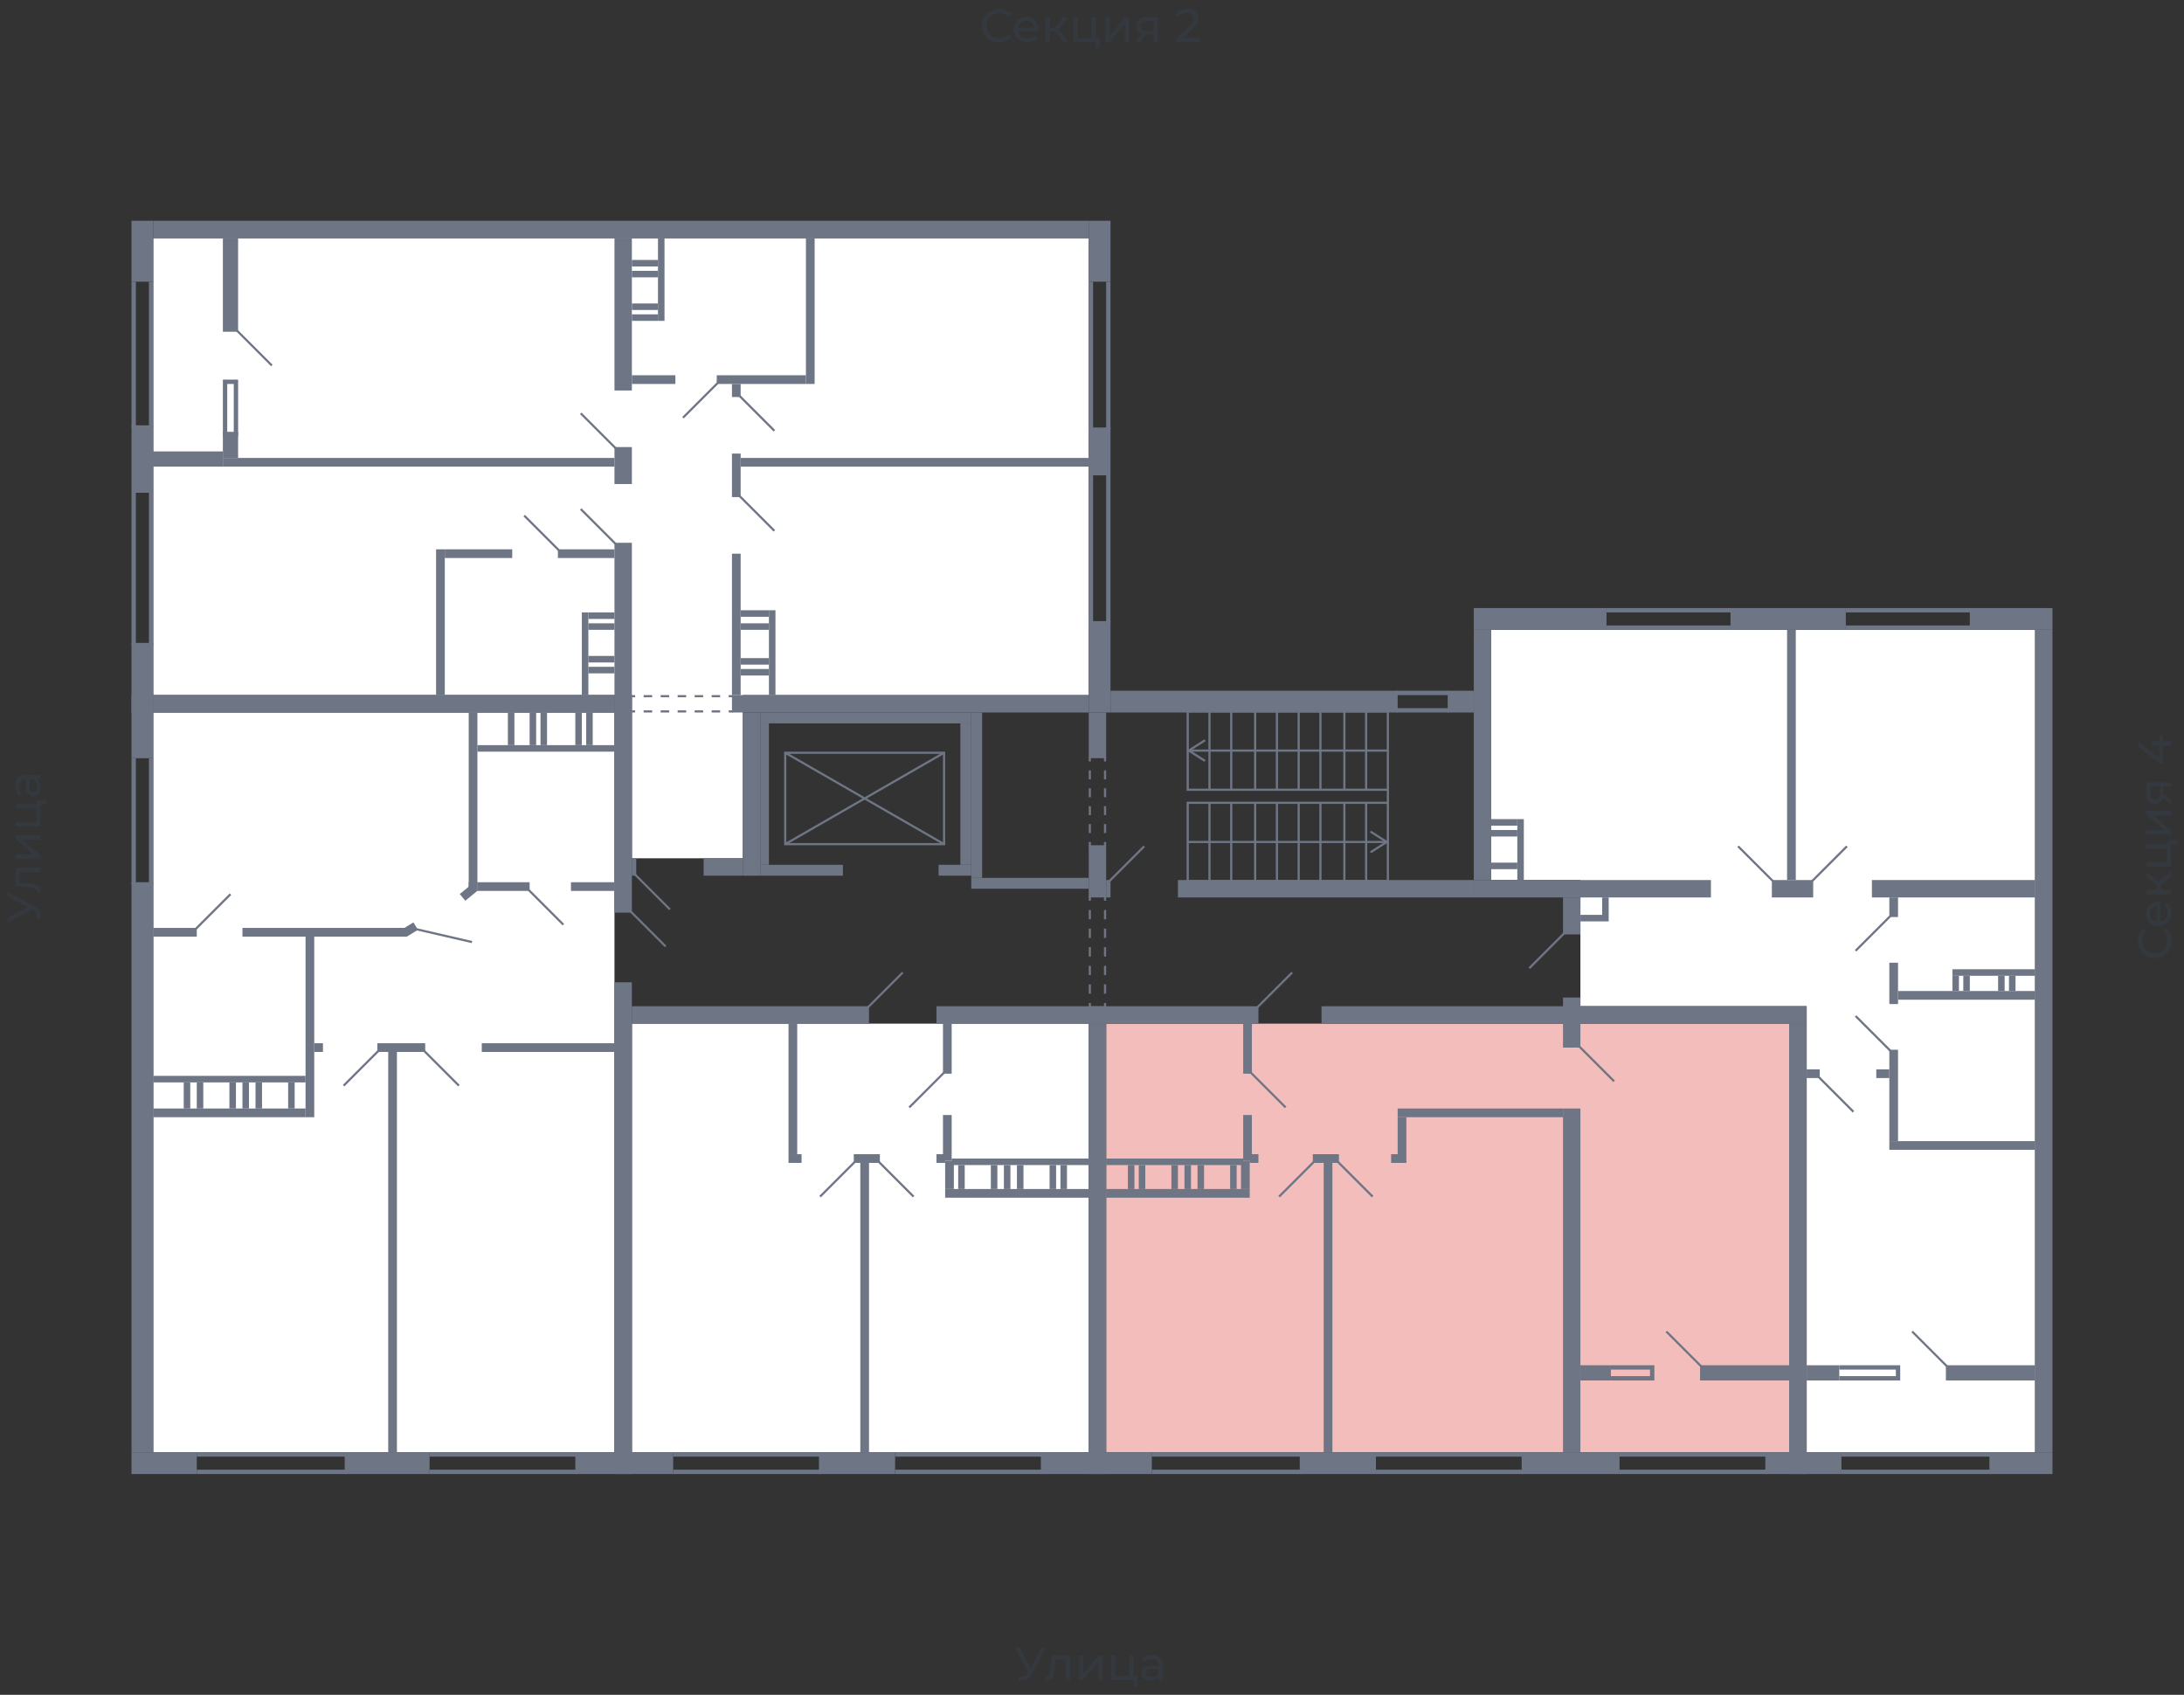 <svg xmlns="http://www.w3.org/2000/svg" width="656" height="509" viewBox="0 0 656 509">
  <rect x="0" y="0" width="656" height="509" fill="#333333" stroke="none"/>
  <title>42-2_3s_2-5fl</title>
  <g id="Слой_2" data-name="Слой 2">
    <g id="_42-2_3s_2-5fl" data-name="42-2_3s_2-5fl">
      <rect width="656" height="509" fill="none"/>
      <g id="hover">
        <polygon id="_42-2_3s_2-5fl_1" data-name="42-2_3s_2-5fl_1" points="447.909 264.302 447.909 189.155 611.272 189.155 611.272 436.16 542.66 436.16 542.66 302.202 474.7 302.202 474.7 264.302 447.909 264.302" fill="white"/>
        <polygon id="_42-2_3s_2-5fl_2" data-name="42-2_3s_2-5fl_2" points="537.432 307.43 537.432 436.16 332.247 436.16 332.247 307.43 396.939 307.43 537.432 307.43" fill="#F2BDBB"/>
        <polygon id="_42-2_3s_2-5fl_3" data-name="42-2_3s_2-5fl_3" points="327.02 307.43 327.02 436.16 189.794 436.16 189.794 307.43 281.278 307.43 327.02 307.43" fill="white"/>
        <polygon id="_42-2_3s_2-5fl_4" data-name="42-2_3s_2-5fl_4" points="184.567 436.16 46.035 436.16 46.035 213.986 184.567 213.986 184.567 295.014 184.567 436.16" fill="white"/>
        <polygon id="_42-2_3s_2-5fl_5" data-name="42-2_3s_2-5fl_5" points="46.035 208.758 46.035 71.533 327.02 71.533 327.02 208.758 223.121 208.758 223.121 257.767 189.794 257.767 189.794 208.758 46.035 208.758" fill="white"/>
      </g>
      <g id="o">
        <line x1="327.673" y1="129.037" x2="327.673" y2="84.602" fill="none" stroke="#6e7584" stroke-miterlimit="10" stroke-width="1.307"/>
        <line x1="332.901" y1="129.037" x2="332.901" y2="84.602" fill="none" stroke="#6e7584" stroke-miterlimit="10" stroke-width="1.307"/>
        <line x1="327.673" y1="187.194" x2="327.673" y2="142.759" fill="none" stroke="#6e7584" stroke-miterlimit="10" stroke-width="1.307"/>
        <line x1="332.901" y1="187.194" x2="332.901" y2="142.759" fill="none" stroke="#6e7584" stroke-miterlimit="10" stroke-width="1.307"/>
        <line x1="45.381" y1="128.383" x2="45.381" y2="84.602" fill="none" stroke="#6e7584" stroke-miterlimit="10" stroke-width="1.307"/>
        <line x1="40.153" y1="128.383" x2="40.153" y2="84.602" fill="none" stroke="#6e7584" stroke-miterlimit="10" stroke-width="1.307"/>
        <line x1="45.381" y1="193.729" x2="45.381" y2="147.987" fill="none" stroke="#6e7584" stroke-miterlimit="10" stroke-width="1.307"/>
        <line x1="40.153" y1="193.729" x2="40.153" y2="147.987" fill="none" stroke="#6e7584" stroke-miterlimit="10" stroke-width="1.307"/>
        <polyline points="67.599 130.997 67.599 114.661 70.866 114.661 70.866 130.997" fill="none" stroke="#6e7584" stroke-miterlimit="10" stroke-width="1.307"/>
        <line x1="45.381" y1="227.708" x2="45.381" y2="265.609" fill="none" stroke="#6e7584" stroke-miterlimit="10" stroke-width="1.307"/>
        <line x1="40.153" y1="227.708" x2="40.153" y2="265.609" fill="none" stroke="#6e7584" stroke-miterlimit="10" stroke-width="1.307"/>
        <line x1="129.023" y1="436.814" x2="173.458" y2="436.814" fill="none" stroke="#6e7584" stroke-miterlimit="10" stroke-width="1.307"/>
        <line x1="129.023" y1="442.041" x2="173.458" y2="442.041" fill="none" stroke="#6e7584" stroke-miterlimit="10" stroke-width="1.307"/>
        <line x1="59.104" y1="436.814" x2="104.192" y2="436.814" fill="none" stroke="#6e7584" stroke-miterlimit="10" stroke-width="1.307"/>
        <line x1="59.104" y1="442.041" x2="104.192" y2="442.041" fill="none" stroke="#6e7584" stroke-miterlimit="10" stroke-width="1.307"/>
        <line x1="246.645" y1="436.814" x2="202.21" y2="436.814" fill="none" stroke="#6e7584" stroke-miterlimit="10" stroke-width="1.307"/>
        <line x1="246.645" y1="442.041" x2="202.21" y2="442.041" fill="none" stroke="#6e7584" stroke-miterlimit="10" stroke-width="1.307"/>
        <line x1="313.297" y1="436.814" x2="268.862" y2="436.814" fill="none" stroke="#6e7584" stroke-miterlimit="10" stroke-width="1.307"/>
        <line x1="313.297" y1="442.041" x2="268.862" y2="442.041" fill="none" stroke="#6e7584" stroke-miterlimit="10" stroke-width="1.307"/>
        <line x1="413.276" y1="436.814" x2="457.711" y2="436.814" fill="none" stroke="#6e7584" stroke-miterlimit="10" stroke-width="1.307"/>
        <line x1="413.276" y1="442.041" x2="457.711" y2="442.041" fill="none" stroke="#6e7584" stroke-miterlimit="10" stroke-width="1.307"/>
        <line x1="486.463" y1="436.814" x2="530.898" y2="436.814" fill="none" stroke="#6e7584" stroke-miterlimit="10" stroke-width="1.307"/>
        <line x1="486.463" y1="442.041" x2="530.898" y2="442.041" fill="none" stroke="#6e7584" stroke-miterlimit="10" stroke-width="1.307"/>
        <line x1="345.97" y1="436.814" x2="391.058" y2="436.814" fill="none" stroke="#6e7584" stroke-miterlimit="10" stroke-width="1.307"/>
        <line x1="345.97" y1="442.041" x2="391.058" y2="442.041" fill="none" stroke="#6e7584" stroke-miterlimit="10" stroke-width="1.307"/>
        <polyline points="483.849 413.943 496.264 413.943 496.264 410.676 483.849 410.676" fill="none" stroke="#6e7584" stroke-miterlimit="10" stroke-width="1.307"/>
        <line x1="553.115" y1="436.814" x2="598.203" y2="436.814" fill="none" stroke="#6e7584" stroke-miterlimit="10" stroke-width="1.307"/>
        <line x1="553.115" y1="442.041" x2="598.203" y2="442.041" fill="none" stroke="#6e7584" stroke-miterlimit="10" stroke-width="1.307"/>
        <line x1="554.422" y1="188.501" x2="592.322" y2="188.501" fill="none" stroke="#6e7584" stroke-miterlimit="10" stroke-width="1.307"/>
        <line x1="554.422" y1="183.273" x2="592.322" y2="183.273" fill="none" stroke="#6e7584" stroke-miterlimit="10" stroke-width="1.307"/>
        <line x1="482.542" y1="188.501" x2="520.442" y2="188.501" fill="none" stroke="#6e7584" stroke-miterlimit="10" stroke-width="1.307"/>
        <line x1="482.542" y1="183.273" x2="520.442" y2="183.273" fill="none" stroke="#6e7584" stroke-miterlimit="10" stroke-width="1.307"/>
        <polyline points="552.461 413.943 570.105 413.943 570.105 410.676 552.461 410.676" fill="none" stroke="#6e7584" stroke-miterlimit="10" stroke-width="1.307"/>
        <line x1="435.166" y1="213.332" x2="419.484" y2="213.332" fill="none" stroke="#6e7584" stroke-miterlimit="10" stroke-width="1.307"/>
        <line x1="435.166" y1="208.105" x2="419.484" y2="208.105" fill="none" stroke="#6e7584" stroke-miterlimit="10" stroke-width="1.307"/>
      </g>
      <g id="d">
        <line x1="222.14" y1="148.967" x2="232.596" y2="159.422" fill="none" stroke="#6e7584" stroke-miterlimit="10" stroke-width="0.653"/>
        <line x1="222.14" y1="118.908" x2="232.596" y2="129.364" fill="none" stroke="#6e7584" stroke-miterlimit="10" stroke-width="0.653"/>
        <line x1="81.648" y1="109.76" x2="71.193" y2="99.305" fill="none" stroke="#6e7584" stroke-miterlimit="10" stroke-width="0.653"/>
        <line x1="184.894" y1="134.591" x2="174.438" y2="124.136" fill="none" stroke="#6e7584" stroke-miterlimit="10" stroke-width="0.653"/>
        <line x1="184.894" y1="163.343" x2="174.438" y2="152.888" fill="none" stroke="#6e7584" stroke-miterlimit="10" stroke-width="0.653"/>
        <line x1="167.904" y1="165.304" x2="157.448" y2="154.848" fill="none" stroke="#6e7584" stroke-miterlimit="10" stroke-width="0.653"/>
        <line x1="205.151" y1="125.443" x2="215.606" y2="114.988" fill="none" stroke="#6e7584" stroke-miterlimit="10" stroke-width="0.653"/>
        <line x1="190.775" y1="262.668" x2="201.23" y2="273.123" fill="none" stroke="#6e7584" stroke-miterlimit="10" stroke-width="0.653"/>
        <g>
          <line x1="189.468" y1="209.085" x2="190.775" y2="209.085" fill="none" stroke="#6e7584" stroke-miterlimit="10" stroke-width="0.653"/>
          <line x1="193.329" y1="209.085" x2="217.596" y2="209.085" fill="none" stroke="#6e7584" stroke-miterlimit="10" stroke-width="0.653" stroke-dasharray="2.554 2.554"/>
          <line x1="218.873" y1="209.085" x2="220.18" y2="209.085" fill="none" stroke="#6e7584" stroke-miterlimit="10" stroke-width="0.653"/>
        </g>
        <g>
          <line x1="189.468" y1="213.659" x2="190.775" y2="213.659" fill="none" stroke="#6e7584" stroke-miterlimit="10" stroke-width="0.653"/>
          <line x1="193.329" y1="213.659" x2="217.596" y2="213.659" fill="none" stroke="#6e7584" stroke-miterlimit="10" stroke-width="0.653" stroke-dasharray="2.554 2.554"/>
          <line x1="218.873" y1="213.659" x2="220.18" y2="213.659" fill="none" stroke="#6e7584" stroke-miterlimit="10" stroke-width="0.653"/>
        </g>
        <rect x="190.448" y="262.995" width="20.911" height="10.455" fill="none"/>
        <line x1="137.845" y1="326.053" x2="127.39" y2="315.598" fill="none" stroke="#6e7584" stroke-miterlimit="10" stroke-width="0.653"/>
        <line x1="113.667" y1="315.598" x2="103.212" y2="326.053" fill="none" stroke="#6e7584" stroke-miterlimit="10" stroke-width="0.653"/>
        <line x1="124.776" y1="279.005" x2="141.766" y2="282.925" fill="none" stroke="#6e7584" stroke-miterlimit="10" stroke-width="0.653"/>
        <line x1="58.777" y1="279.005" x2="69.232" y2="268.549" fill="none" stroke="#6e7584" stroke-miterlimit="10" stroke-width="0.653"/>
        <line x1="169.211" y1="277.698" x2="158.755" y2="267.242" fill="none" stroke="#6e7584" stroke-miterlimit="10" stroke-width="0.653"/>
        <line x1="189.468" y1="273.777" x2="199.923" y2="284.232" fill="none" stroke="#6e7584" stroke-miterlimit="10" stroke-width="0.653"/>
        <rect x="189.141" y="273.45" width="11.109" height="22.217" fill="none"/>
        <polyline points="138.926 269.51 142.092 266.916 142.092 264.955" fill="none" stroke="#6e7584" stroke-miterlimit="10" stroke-width="2.614"/>
        <polyline points="119.221 279.985 121.835 279.985 124.856 278.133" fill="none" stroke="#6e7584" stroke-miterlimit="10" stroke-width="2.614"/>
        <line x1="273.11" y1="332.588" x2="283.565" y2="322.133" fill="none" stroke="#6e7584" stroke-miterlimit="10" stroke-width="0.653"/>
        <line x1="271.149" y1="292.074" x2="260.694" y2="302.529" fill="none" stroke="#6e7584" stroke-miterlimit="10" stroke-width="0.653"/>
        <line x1="263.961" y1="348.924" x2="274.417" y2="359.379" fill="none" stroke="#6e7584" stroke-miterlimit="10" stroke-width="0.653"/>
        <line x1="256.773" y1="348.924" x2="246.318" y2="359.379" fill="none" stroke="#6e7584" stroke-miterlimit="10" stroke-width="0.653"/>
        <rect x="265.595" y="286.519" width="10.455" height="20.911" transform="translate(-26.152 567.797) rotate(-90)" fill="none"/>
        <line x1="386.157" y1="332.588" x2="375.702" y2="322.133" fill="none" stroke="#6e7584" stroke-miterlimit="10" stroke-width="0.653"/>
        <line x1="412.296" y1="359.379" x2="401.84" y2="348.924" fill="none" stroke="#6e7584" stroke-miterlimit="10" stroke-width="0.653"/>
        <line x1="484.829" y1="324.746" x2="474.374" y2="314.291" fill="none" stroke="#6e7584" stroke-miterlimit="10" stroke-width="0.653"/>
        <line x1="388.118" y1="292.074" x2="377.663" y2="302.529" fill="none" stroke="#6e7584" stroke-miterlimit="10" stroke-width="0.653"/>
        <line x1="394.652" y1="348.924" x2="384.197" y2="359.379" fill="none" stroke="#6e7584" stroke-miterlimit="10" stroke-width="0.653"/>
        <rect x="382.237" y="286.846" width="10.455" height="20.257" transform="translate(90.49 684.439) rotate(-90)" fill="none"/>
        <line x1="500.512" y1="399.894" x2="510.967" y2="410.349" fill="none" stroke="#6e7584" stroke-miterlimit="10" stroke-width="0.653"/>
        <line x1="546.254" y1="323.439" x2="556.709" y2="333.895" fill="none" stroke="#6e7584" stroke-miterlimit="10" stroke-width="0.653"/>
        <line x1="544.293" y1="264.629" x2="554.749" y2="254.173" fill="none" stroke="#6e7584" stroke-miterlimit="10" stroke-width="0.653"/>
        <line x1="532.531" y1="264.629" x2="522.076" y2="254.173" fill="none" stroke="#6e7584" stroke-miterlimit="10" stroke-width="0.653"/>
        <line x1="557.362" y1="285.539" x2="567.818" y2="275.084" fill="none" stroke="#6e7584" stroke-miterlimit="10" stroke-width="0.653"/>
        <line x1="557.362" y1="305.143" x2="567.818" y2="315.598" fill="none" stroke="#6e7584" stroke-miterlimit="10" stroke-width="0.653"/>
        <line x1="469.8" y1="280.311" x2="459.344" y2="290.767" fill="none" stroke="#6e7584" stroke-miterlimit="10" stroke-width="0.653"/>
        <line x1="584.807" y1="410.349" x2="574.352" y2="399.894" fill="none" stroke="#6e7584" stroke-miterlimit="10" stroke-width="0.653"/>
        <g>
          <line x1="333.228" y1="264.629" x2="343.683" y2="254.173" fill="none" stroke="#6e7584" stroke-miterlimit="10" stroke-width="0.653"/>
          <g>
            <rect x="356.752" y="241.104" width="60.118" height="23.524" fill="none" stroke="#6e7584" stroke-miterlimit="10" stroke-width="0.653"/>
            <line x1="410.335" y1="264.629" x2="410.335" y2="241.104" fill="none" stroke="#6e7584" stroke-miterlimit="10" stroke-width="0.653"/>
            <line x1="403.801" y1="264.629" x2="403.801" y2="241.104" fill="none" stroke="#6e7584" stroke-miterlimit="10" stroke-width="0.653"/>
            <line x1="396.613" y1="264.629" x2="396.613" y2="241.104" fill="none" stroke="#6e7584" stroke-miterlimit="10" stroke-width="0.653"/>
            <line x1="390.078" y1="264.629" x2="390.078" y2="241.104" fill="none" stroke="#6e7584" stroke-miterlimit="10" stroke-width="0.653"/>
            <line x1="383.544" y1="264.629" x2="383.544" y2="241.104" fill="none" stroke="#6e7584" stroke-miterlimit="10" stroke-width="0.653"/>
            <line x1="377.009" y1="264.629" x2="377.009" y2="241.104" fill="none" stroke="#6e7584" stroke-miterlimit="10" stroke-width="0.653"/>
            <line x1="369.821" y1="264.629" x2="369.821" y2="241.104" fill="none" stroke="#6e7584" stroke-miterlimit="10" stroke-width="0.653"/>
            <line x1="363.287" y1="264.629" x2="363.287" y2="241.104" fill="none" stroke="#6e7584" stroke-miterlimit="10" stroke-width="0.653"/>
            <g>
              <line x1="356.752" y1="252.866" x2="416.084" y2="252.866" fill="none" stroke="#6e7584" stroke-miterlimit="10" stroke-width="0.653"/>
              <path d="M411.618,256a.326.326,0,0,1,.1-.451l4.216-2.686-4.216-2.685a.327.327,0,1,1,.351-.551l4.649,2.961a.327.327,0,0,1,0,.551L412.07,256.1a.335.335,0,0,1-.176.051A.328.328,0,0,1,411.618,256Z" fill="#6e7584"/>
            </g>
          </g>
          <g>
            <rect x="356.752" y="213.659" width="60.118" height="23.524" fill="none" stroke="#6e7584" stroke-miterlimit="10" stroke-width="0.653"/>
            <line x1="410.335" y1="237.183" x2="410.335" y2="213.659" fill="none" stroke="#6e7584" stroke-miterlimit="10" stroke-width="0.653"/>
            <line x1="403.801" y1="237.183" x2="403.801" y2="213.659" fill="none" stroke="#6e7584" stroke-miterlimit="10" stroke-width="0.653"/>
            <line x1="396.613" y1="237.183" x2="396.613" y2="213.659" fill="none" stroke="#6e7584" stroke-miterlimit="10" stroke-width="0.653"/>
            <line x1="390.078" y1="237.183" x2="390.078" y2="213.659" fill="none" stroke="#6e7584" stroke-miterlimit="10" stroke-width="0.653"/>
            <line x1="383.544" y1="237.183" x2="383.544" y2="213.659" fill="none" stroke="#6e7584" stroke-miterlimit="10" stroke-width="0.653"/>
            <line x1="377.009" y1="237.183" x2="377.009" y2="213.659" fill="none" stroke="#6e7584" stroke-miterlimit="10" stroke-width="0.653"/>
            <line x1="369.821" y1="237.183" x2="369.821" y2="213.659" fill="none" stroke="#6e7584" stroke-miterlimit="10" stroke-width="0.653"/>
            <line x1="363.287" y1="237.183" x2="363.287" y2="213.659" fill="none" stroke="#6e7584" stroke-miterlimit="10" stroke-width="0.653"/>
            <g>
              <line x1="357.538" y1="225.421" x2="416.87" y2="225.421" fill="none" stroke="#6e7584" stroke-miterlimit="10" stroke-width="0.653"/>
              <path d="M362,228.558a.326.326,0,0,0-.1-.451l-4.216-2.686,4.216-2.685a.327.327,0,1,0-.351-.551l-4.649,2.961a.327.327,0,0,0,0,.551l4.649,2.961a.335.335,0,0,0,.176.051A.33.33,0,0,0,362,228.558Z" fill="#6e7584"/>
            </g>
          </g>
          <line x1="416.87" y1="241.104" x2="416.87" y2="237.183" fill="none" stroke="#6e7584" stroke-miterlimit="10" stroke-width="0.653"/>
          <rect x="245.992" y="215.946" width="27.445" height="47.702" transform="translate(19.917 499.511) rotate(-90)" fill="none" stroke="#6e7584" stroke-miterlimit="10" stroke-width="0.653"/>
          <line x1="235.863" y1="253.52" x2="283.565" y2="226.075" fill="none" stroke="#6e7584" stroke-miterlimit="10" stroke-width="0.653"/>
          <line x1="283.565" y1="253.52" x2="235.863" y2="226.075" fill="none" stroke="#6e7584" stroke-miterlimit="10" stroke-width="0.653"/>
          <g>
            <line x1="327.347" y1="269.203" x2="327.347" y2="270.51" fill="none" stroke="#6e7584" stroke-miterlimit="10" stroke-width="0.653"/>
            <line x1="327.347" y1="273.302" x2="327.347" y2="299.826" fill="none" stroke="#6e7584" stroke-miterlimit="10" stroke-width="0.653" stroke-dasharray="2.792 2.792"/>
            <line x1="327.347" y1="301.222" x2="327.347" y2="302.529" fill="none" stroke="#6e7584" stroke-miterlimit="10" stroke-width="0.653"/>
          </g>
          <g>
            <line x1="331.921" y1="269.203" x2="331.921" y2="270.51" fill="none" stroke="#6e7584" stroke-miterlimit="10" stroke-width="0.653"/>
            <line x1="331.921" y1="273.302" x2="331.921" y2="299.826" fill="none" stroke="#6e7584" stroke-miterlimit="10" stroke-width="0.653" stroke-dasharray="2.792 2.792"/>
            <line x1="331.921" y1="301.222" x2="331.921" y2="302.529" fill="none" stroke="#6e7584" stroke-miterlimit="10" stroke-width="0.653"/>
          </g>
          <g>
            <line x1="327.347" y1="227.382" x2="327.347" y2="228.688" fill="none" stroke="#6e7584" stroke-miterlimit="10" stroke-width="0.653"/>
            <line x1="327.347" y1="231.375" x2="327.347" y2="251.523" fill="none" stroke="#6e7584" stroke-miterlimit="10" stroke-width="0.653" stroke-dasharray="2.686 2.686"/>
            <line x1="327.347" y1="252.866" x2="327.347" y2="254.173" fill="none" stroke="#6e7584" stroke-miterlimit="10" stroke-width="0.653"/>
          </g>
          <g>
            <line x1="331.921" y1="227.382" x2="331.921" y2="228.688" fill="none" stroke="#6e7584" stroke-miterlimit="10" stroke-width="0.653"/>
            <line x1="331.921" y1="231.375" x2="331.921" y2="251.523" fill="none" stroke="#6e7584" stroke-miterlimit="10" stroke-width="0.653" stroke-dasharray="2.686 2.686"/>
            <line x1="331.921" y1="252.866" x2="331.921" y2="254.173" fill="none" stroke="#6e7584" stroke-miterlimit="10" stroke-width="0.653"/>
          </g>
        </g>
      </g>
      <g id="s">
        <rect x="321.139" y="72.186" width="18.297" height="6.535" transform="translate(405.741 -254.834) rotate(90)" fill="#6e7584"/>
        <rect x="323.099" y="132.304" width="14.376" height="6.535" transform="translate(194.716 465.858) rotate(-90)" fill="#6e7584"/>
        <rect x="316.565" y="196.996" width="27.445" height="6.535" transform="translate(130.024 530.55) rotate(-90)" fill="#6e7584"/>
        <rect x="222.467" y="137.532" width="104.553" height="2.614" fill="#6e7584"/>
        <rect x="219.853" y="208.758" width="107.166" height="5.228" fill="#6e7584"/>
        <rect x="39.5" y="193.075" width="6.535" height="20.911" fill="#6e7584"/>
        <rect x="33.619" y="72.186" width="18.297" height="6.535" transform="translate(118.221 32.686) rotate(90)" fill="#6e7584"/>
        <rect x="32.639" y="134.591" width="20.257" height="6.535" transform="translate(-95.091 180.626) rotate(-90)" fill="#6e7584"/>
        <rect x="46.035" y="208.758" width="138.532" height="5.228" transform="translate(230.601 422.744) rotate(180)" fill="#6e7584"/>
        <rect x="46.035" y="66.305" width="280.985" height="5.228" fill="#6e7584"/>
        <rect x="184.567" y="163.016" width="5.228" height="99.978" fill="#6e7584"/>
        <rect x="211.358" y="257.767" width="11.762" height="5.228" transform="translate(434.479 520.762) rotate(180)" fill="#6e7584"/>
        <rect x="167.577" y="164.977" width="16.99" height="2.614" transform="translate(352.144 332.567) rotate(180)" fill="#6e7584"/>
        <rect x="133.597" y="164.977" width="20.257" height="2.614" transform="translate(287.452 332.567) rotate(180)" fill="#6e7584"/>
        <rect x="215.279" y="112.7" width="26.792" height="2.614" transform="translate(457.35 228.015) rotate(180)" fill="#6e7584"/>
        <rect x="189.794" y="112.7" width="13.069" height="2.614" transform="translate(392.658 228.015) rotate(180)" fill="#6e7584"/>
        <rect x="242.071" y="71.533" width="2.614" height="43.781" fill="#6e7584"/>
        <rect x="197.636" y="71.533" width="1.96" height="24.831" transform="translate(397.232 167.897) rotate(180)" fill="#6e7584"/>
        <rect x="189.794" y="91.136" width="7.841" height="1.96" transform="translate(387.43 184.233) rotate(180)" fill="#6e7584"/>
        <rect x="189.794" y="94.404" width="7.841" height="1.96" transform="translate(387.43 190.768) rotate(180)" fill="#6e7584"/>
        <rect x="189.794" y="81.335" width="7.841" height="1.96" transform="translate(387.43 164.63) rotate(180)" fill="#6e7584"/>
        <rect x="189.794" y="78.067" width="7.841" height="1.96" transform="translate(387.43 158.095) rotate(180)" fill="#6e7584"/>
        <rect x="130.984" y="164.977" width="2.614" height="43.781" transform="translate(264.581 373.735) rotate(180)" fill="#6e7584"/>
        <rect x="66.945" y="137.532" width="117.622" height="2.614" transform="translate(251.512 277.677) rotate(180)" fill="#6e7584"/>
        <rect x="66.945" y="71.533" width="4.574" height="28.099" transform="translate(138.464 171.164) rotate(180)" fill="#6e7584"/>
        <rect x="184.567" y="71.533" width="5.228" height="45.742" transform="translate(374.361 188.807) rotate(180)" fill="#6e7584"/>
        <rect x="223.121" y="213.986" width="5.228" height="49.009" fill="#6e7584"/>
        <rect x="189.794" y="257.767" width="1.307" height="5.228" fill="#6e7584"/>
        <rect x="174.765" y="183.927" width="1.96" height="24.831" fill="#6e7584"/>
        <rect x="176.725" y="200.263" width="7.841" height="1.96" fill="#6e7584"/>
        <rect x="176.725" y="196.996" width="7.841" height="1.96" fill="#6e7584"/>
        <rect x="176.725" y="187.194" width="7.841" height="1.96" fill="#6e7584"/>
        <rect x="176.725" y="183.927" width="7.841" height="1.96" fill="#6e7584"/>
        <rect x="66.945" y="129.69" width="4.574" height="7.841" fill="#6e7584"/>
        <rect x="219.2" y="195.036" width="25.485" height="1.96" transform="translate(427.958 -35.926) rotate(90)" fill="#6e7584"/>
        <rect x="225.734" y="180.006" width="1.96" height="8.495" transform="translate(410.968 -42.461) rotate(90)" fill="#6e7584"/>
        <rect x="225.734" y="183.927" width="1.96" height="8.495" transform="translate(414.889 -38.54) rotate(90)" fill="#6e7584"/>
        <rect x="225.734" y="194.382" width="1.96" height="8.495" transform="translate(425.344 -28.085) rotate(90)" fill="#6e7584"/>
        <rect x="225.734" y="197.649" width="1.96" height="8.495" transform="translate(428.612 -24.818) rotate(90)" fill="#6e7584"/>
        <rect x="219.853" y="166.284" width="2.614" height="42.475" fill="#6e7584"/>
        <rect x="219.853" y="136.225" width="2.614" height="13.069" fill="#6e7584"/>
        <rect x="219.853" y="115.314" width="2.614" height="3.921" fill="#6e7584"/>
        <rect x="184.567" y="134.264" width="5.228" height="11.109" fill="#6e7584"/>
        <rect x="45.381" y="135.571" width="21.564" height="4.574" fill="#6e7584"/>
        <rect x="-42.835" y="347.29" width="171.205" height="6.535" transform="translate(-307.79 393.325) rotate(-90)" fill="#6e7584"/>
        <rect x="33.292" y="214.966" width="18.95" height="6.535" transform="translate(261.001 175.466) rotate(90)" fill="#6e7584"/>
        <rect x="39.5" y="436.16" width="19.604" height="6.535" transform="translate(98.604 878.855) rotate(180)" fill="#6e7584"/>
        <rect x="172.805" y="436.16" width="16.99" height="6.535" transform="translate(362.599 878.855) rotate(180)" fill="#6e7584"/>
        <rect x="103.539" y="436.16" width="25.485" height="6.535" fill="#6e7584"/>
        <rect x="46.035" y="208.758" width="138.532" height="5.228" transform="translate(230.601 422.744) rotate(180)" fill="#6e7584"/>
        <rect x="184.567" y="208.758" width="5.228" height="65.345" transform="translate(374.361 482.862) rotate(180)" fill="#6e7584"/>
        <rect x="46.035" y="278.678" width="13.069" height="2.614" fill="#6e7584"/>
        <rect x="72.826" y="278.678" width="49.009" height="2.614" fill="#6e7584"/>
        <rect x="143.399" y="264.955" width="15.683" height="2.614" fill="#6e7584"/>
        <rect x="171.498" y="264.955" width="13.069" height="2.614" fill="#6e7584"/>
        <rect x="91.776" y="281.292" width="2.614" height="54.237" transform="translate(186.166 616.82) rotate(180)" fill="#6e7584"/>
        <rect x="140.785" y="213.986" width="2.614" height="53.583" transform="translate(284.185 481.555) rotate(180)" fill="#6e7584"/>
        <rect x="184.567" y="295.014" width="5.228" height="141.146" fill="#6e7584"/>
        <rect x="94.39" y="313.311" width="2.614" height="2.614" fill="#6e7584"/>
        <rect x="113.34" y="313.311" width="14.376" height="2.614" fill="#6e7584"/>
        <rect x="144.706" y="313.311" width="39.861" height="2.614" fill="#6e7584"/>
        <rect x="116.608" y="315.925" width="2.614" height="120.236" fill="#6e7584"/>
        <rect x="46.035" y="332.914" width="45.742" height="2.614" fill="#6e7584"/>
        <rect x="46.035" y="323.113" width="45.742" height="1.96" fill="#6e7584"/>
        <rect x="55.183" y="325.073" width="1.96" height="7.841" fill="#6e7584"/>
        <rect x="59.104" y="325.073" width="1.96" height="7.841" fill="#6e7584"/>
        <rect x="68.905" y="325.073" width="1.96" height="7.841" fill="#6e7584"/>
        <rect x="72.826" y="325.073" width="1.96" height="7.841" fill="#6e7584"/>
        <rect x="76.747" y="325.073" width="1.96" height="7.841" fill="#6e7584"/>
        <rect x="86.549" y="325.073" width="1.96" height="7.841" fill="#6e7584"/>
        <rect x="143.399" y="223.788" width="41.168" height="1.96" fill="#6e7584"/>
        <rect x="159.082" y="213.986" width="1.96" height="9.802" fill="#6e7584"/>
        <rect x="152.548" y="213.986" width="1.96" height="9.802" fill="#6e7584"/>
        <rect x="162.349" y="213.986" width="1.96" height="9.802" fill="#6e7584"/>
        <rect x="172.805" y="213.986" width="1.96" height="9.802" fill="#6e7584"/>
        <rect x="176.072" y="213.986" width="1.96" height="9.802" fill="#6e7584"/>
        <rect x="184.567" y="436.16" width="17.643" height="6.535" fill="#6e7584"/>
        <rect x="245.992" y="436.16" width="22.871" height="6.535" transform="translate(514.854 878.855) rotate(180)" fill="#6e7584"/>
        <rect x="312.644" y="436.16" width="19.604" height="6.535" transform="translate(644.891 878.855) rotate(180)" fill="#6e7584"/>
        <rect x="265.268" y="369.181" width="128.73" height="5.228" transform="translate(701.429 42.161) rotate(90)" fill="#6e7584"/>
        <rect x="120.202" y="366.567" width="133.958" height="5.228" transform="translate(556.362 182.001) rotate(90)" fill="#6e7584"/>
        <rect x="304.149" y="279.331" width="5.228" height="50.969" transform="translate(611.579 -1.947) rotate(90)" fill="#6e7584"/>
        <rect x="259.061" y="344.023" width="2.614" height="7.841" transform="translate(608.311 87.576) rotate(90)" fill="#6e7584"/>
        <rect x="237.497" y="345.984" width="2.614" height="3.921" transform="translate(586.747 109.14) rotate(90)" fill="#6e7584"/>
        <rect x="281.278" y="346.637" width="2.614" height="2.614" transform="translate(630.529 65.359) rotate(90)" fill="#6e7584"/>
        <rect x="277.031" y="313.638" width="15.029" height="2.614" transform="translate(599.49 30.399) rotate(90)" fill="#6e7584"/>
        <rect x="218.546" y="325.727" width="39.207" height="2.614" transform="translate(565.183 88.883) rotate(90)" fill="#6e7584"/>
        <rect x="277.684" y="340.429" width="13.723" height="2.614" transform="translate(626.281 57.191) rotate(90)" fill="#6e7584"/>
        <rect x="189.794" y="302.202" width="71.227" height="5.228" fill="#6e7584"/>
        <rect x="304.149" y="336.835" width="2.614" height="43.128" transform="translate(-52.943 663.855) rotate(-90)" fill="#6e7584"/>
        <rect x="305.456" y="328.34" width="1.96" height="41.168" transform="translate(-42.488 655.36) rotate(-90)" fill="#6e7584"/>
        <rect x="280.951" y="351.538" width="8.495" height="2.614" transform="translate(-67.646 638.044) rotate(-90)" fill="#6e7584"/>
        <rect x="295.001" y="352.518" width="7.188" height="1.96" transform="translate(-54.904 652.093) rotate(-90)" fill="#6e7584"/>
        <rect x="285.199" y="352.518" width="7.188" height="1.96" transform="translate(-64.706 642.291) rotate(-90)" fill="#6e7584"/>
        <rect x="298.921" y="352.518" width="7.188" height="1.96" transform="translate(-50.983 656.014) rotate(-90)" fill="#6e7584"/>
        <rect x="302.842" y="352.518" width="7.188" height="1.96" transform="translate(-47.062 659.934) rotate(-90)" fill="#6e7584"/>
        <rect x="312.644" y="352.518" width="7.188" height="1.96" transform="translate(-37.26 669.736) rotate(-90)" fill="#6e7584"/>
        <rect x="315.911" y="352.518" width="7.188" height="1.96" transform="translate(-33.993 673.003) rotate(-90)" fill="#6e7584"/>
        <rect x="258.407" y="349.251" width="2.614" height="86.909" transform="translate(519.428 785.411) rotate(180)" fill="#6e7584"/>
        <rect x="457.057" y="436.16" width="29.405" height="6.535" transform="translate(943.52 878.855) rotate(-180)" fill="#6e7584"/>
        <rect x="530.244" y="436.16" width="12.416" height="6.535" transform="translate(1072.904 878.855) rotate(-180)" fill="#6e7584"/>
        <rect x="390.405" y="436.16" width="22.871" height="6.535" fill="#6e7584"/>
        <rect x="327.02" y="436.16" width="18.95" height="6.535" fill="#6e7584"/>
        <rect x="265.268" y="369.181" width="128.73" height="5.228" transform="translate(701.429 42.161) rotate(90)" fill="#6e7584"/>
        <rect x="420.464" y="381.924" width="103.246" height="5.228" transform="translate(856.624 -87.549) rotate(90)" fill="#6e7584"/>
        <rect x="475.681" y="369.181" width="128.73" height="5.228" transform="translate(911.841 -168.251) rotate(90)" fill="#6e7584"/>
        <rect x="349.891" y="279.331" width="5.228" height="50.969" transform="translate(657.32 -47.689) rotate(90)" fill="#6e7584"/>
        <rect x="418.83" y="345.657" width="2.614" height="4.574" transform="translate(768.081 -72.193) rotate(90)" fill="#6e7584"/>
        <rect x="396.939" y="344.023" width="2.614" height="7.841" transform="translate(746.19 -50.302) rotate(90)" fill="#6e7584"/>
        <rect x="397.593" y="349.251" width="2.614" height="86.909" fill="#6e7584"/>
        <rect x="396.939" y="302.202" width="145.72" height="5.228" fill="#6e7584"/>
        <rect x="443.335" y="309.39" width="2.614" height="49.663" transform="translate(110.42 778.863) rotate(-90)" fill="#6e7584"/>
        <rect x="521.749" y="398.913" width="4.574" height="26.792" transform="translate(111.727 936.345) rotate(-90)" fill="#6e7584"/>
        <rect x="476.988" y="407.735" width="4.574" height="9.148" transform="translate(891.584 -66.965) rotate(90)" fill="#6e7584"/>
        <rect x="469.473" y="307.43" width="5.228" height="7.188" transform="translate(944.173 622.048) rotate(-180)" fill="#6e7584"/>
        <rect x="375.375" y="346.637" width="2.614" height="2.614" transform="translate(724.626 -28.738) rotate(90)" fill="#6e7584"/>
        <rect x="367.207" y="313.638" width="15.029" height="2.614" transform="translate(689.666 -59.777) rotate(90)" fill="#6e7584"/>
        <rect x="367.861" y="340.429" width="13.723" height="2.614" transform="translate(716.458 -32.986) rotate(90)" fill="#6e7584"/>
        <rect x="352.505" y="336.835" width="2.614" height="43.128" transform="translate(-4.588 712.211) rotate(-90)" fill="#6e7584"/>
        <rect x="351.851" y="328.34" width="1.96" height="41.168" transform="translate(3.907 701.755) rotate(-90)" fill="#6e7584"/>
        <rect x="369.821" y="351.538" width="8.495" height="2.614" transform="translate(21.224 726.913) rotate(-90)" fill="#6e7584"/>
        <rect x="357.079" y="352.518" width="7.188" height="1.96" transform="translate(7.174 714.171) rotate(-90)" fill="#6e7584"/>
        <rect x="366.881" y="352.518" width="7.188" height="1.96" transform="translate(16.976 723.973) rotate(-90)" fill="#6e7584"/>
        <rect x="353.158" y="352.518" width="7.188" height="1.96" transform="translate(3.254 710.25) rotate(-90)" fill="#6e7584"/>
        <rect x="349.237" y="352.518" width="7.188" height="1.96" transform="translate(-0.667 706.33) rotate(-90)" fill="#6e7584"/>
        <rect x="339.435" y="352.518" width="7.188" height="1.96" transform="translate(-10.469 696.528) rotate(-90)" fill="#6e7584"/>
        <rect x="336.168" y="352.518" width="7.188" height="1.96" transform="translate(-13.736 693.26) rotate(-90)" fill="#6e7584"/>
        <rect x="419.81" y="335.528" width="2.614" height="11.109" fill="#6e7584"/>
        <rect x="597.55" y="436.16" width="18.95" height="6.535" transform="translate(1214.05 878.855) rotate(180)" fill="#6e7584"/>
        <rect x="537.432" y="436.16" width="15.683" height="6.535" fill="#6e7584"/>
        <rect x="475.681" y="369.181" width="128.73" height="5.228" transform="translate(911.841 -168.251) rotate(90)" fill="#6e7584"/>
        <rect x="468.166" y="300.895" width="7.841" height="5.228" transform="translate(775.596 -168.578) rotate(90)" fill="#6e7584"/>
        <rect x="442.681" y="182.62" width="39.861" height="6.535" fill="#6e7584"/>
        <rect x="591.669" y="182.62" width="24.831" height="6.535" transform="translate(1208.169 371.775) rotate(180)" fill="#6e7584"/>
        <rect x="519.789" y="182.62" width="34.633" height="6.535" fill="#6e7584"/>
        <rect x="407.721" y="224.114" width="75.147" height="5.228" transform="translate(218.567 672.023) rotate(-90)" fill="#6e7584"/>
        <rect x="611.272" y="189.155" width="5.228" height="247.006" fill="#6e7584"/>
        <rect x="555.075" y="327.687" width="27.445" height="2.614" transform="translate(239.804 897.792) rotate(-90)" fill="#6e7584"/>
        <rect x="562.59" y="294.034" width="12.416" height="2.614" transform="translate(273.457 864.139) rotate(-90)" fill="#6e7584"/>
        <rect x="588.075" y="322.133" width="2.614" height="43.781" transform="translate(933.405 -245.358) rotate(90)" fill="#6e7584"/>
        <rect x="597.877" y="279.658" width="1.96" height="24.831" transform="translate(890.93 -306.783) rotate(90)" fill="#6e7584"/>
        <rect x="588.401" y="294.361" width="4.574" height="1.96" transform="translate(886.029 -295.348) rotate(90)" fill="#6e7584"/>
        <rect x="585.134" y="294.361" width="4.574" height="1.96" transform="translate(882.762 -292.08) rotate(90)" fill="#6e7584"/>
        <rect x="598.857" y="294.361" width="4.574" height="1.96" transform="translate(896.485 -305.803) rotate(90)" fill="#6e7584"/>
        <rect x="602.124" y="294.361" width="4.574" height="1.96" transform="translate(899.752 -309.07) rotate(90)" fill="#6e7584"/>
        <rect x="584.154" y="242.411" width="5.228" height="49.009" transform="translate(319.852 853.683) rotate(-90)" fill="#6e7584"/>
        <rect x="466.532" y="272.47" width="11.109" height="5.228" transform="translate(747.17 -197.003) rotate(90)" fill="#6e7584"/>
        <rect x="506.066" y="270.836" width="5.228" height="67.959" transform="translate(813.496 -203.864) rotate(90)" fill="#6e7584"/>
        <rect x="564.224" y="320.499" width="2.614" height="3.921" transform="translate(887.99 -243.071) rotate(90)" fill="#6e7584"/>
        <rect x="475.681" y="231.302" width="5.228" height="71.227" transform="translate(745.21 -211.379) rotate(90)" fill="#6e7584"/>
        <rect x="570.105" y="297.628" width="41.168" height="2.614" fill="#6e7584"/>
        <rect x="567.491" y="269.529" width="2.614" height="5.881" fill="#6e7584"/>
        <rect x="474.7" y="274.757" width="6.535" height="1.96" fill="#6e7584"/>
        <rect x="455.75" y="246.005" width="1.96" height="18.297" fill="#6e7584"/>
        <rect x="447.909" y="246.005" width="7.841" height="1.96" fill="#6e7584"/>
        <rect x="447.909" y="249.272" width="7.841" height="1.96" fill="#6e7584"/>
        <rect x="447.909" y="259.074" width="7.841" height="1.96" fill="#6e7584"/>
        <rect x="542.66" y="321.152" width="3.921" height="2.614" fill="#6e7584"/>
        <rect x="532.204" y="264.302" width="12.416" height="5.228" fill="#6e7584"/>
        <rect x="536.779" y="189.155" width="2.614" height="75.147" fill="#6e7584"/>
        <rect x="595.589" y="398.913" width="4.574" height="26.792" transform="translate(1010.186 -185.567) rotate(90)" fill="#6e7584"/>
        <rect x="545.273" y="407.408" width="4.574" height="9.802" transform="translate(135.251 959.87) rotate(-90)" fill="#6e7584"/>
        <rect x="481.235" y="269.529" width="1.96" height="7.188" fill="#6e7584"/>
        <g>
          <rect x="435.493" y="206.798" width="6.535" height="7.841" transform="translate(228.042 649.479) rotate(-90)" fill="#6e7584"/>
          <rect x="373.415" y="167.591" width="6.535" height="86.256" transform="translate(165.964 587.401) rotate(-90)" fill="#6e7584"/>
          <rect x="258.407" y="183.927" width="3.267" height="63.385" transform="translate(44.421 475.66) rotate(-90)" fill="#6e7584"/>
          <rect x="395.633" y="222.481" width="5.228" height="88.87" transform="translate(131.331 665.162) rotate(-90)" fill="#6e7584"/>
          <rect x="268.862" y="236.857" width="42.475" height="3.267" transform="translate(51.609 528.59) rotate(-90)" fill="#6e7584"/>
          <rect x="208.418" y="237.183" width="42.475" height="2.614" transform="translate(-8.835 468.146) rotate(-90)" fill="#6e7584"/>
          <rect x="330.287" y="266.262" width="5.228" height="1.307" transform="translate(65.985 599.817) rotate(-90)" fill="#6e7584"/>
          <rect x="327.02" y="213.986" width="5.228" height="13.723" fill="#6e7584"/>
          <rect x="327.02" y="253.847" width="5.228" height="15.683" fill="#6e7584"/>
          <rect x="228.348" y="259.728" width="24.831" height="3.267" fill="#6e7584"/>
          <rect x="281.931" y="259.728" width="9.802" height="3.267" fill="#6e7584"/>
          <rect x="268.536" y="237.183" width="49.663" height="3.267" transform="translate(54.55 532.184) rotate(-90)" fill="#6e7584"/>
          <rect x="291.733" y="263.648" width="35.287" height="3.267" transform="translate(618.753 530.564) rotate(180)" fill="#6e7584"/>
        </g>
      </g>
      <g id="t" opacity="0.4">
        <g>
          <path d="M314.179,494.809l-4.354,8.078a3.952,3.952,0,0,1-1.218,1.442,2.659,2.659,0,0,1-1.526.476,3.27,3.27,0,0,1-1.316-.294l.364-1.12a2.844,2.844,0,0,0,.924.182,1.765,1.765,0,0,0,1.527-.98l.223-.35-3.948-7.434h1.5l3.178,6.216,3.262-6.216Z" fill="#34424f"/>
          <path d="M321.445,497.189v7.42H320.1v-6.244H316.91l-.085,1.652a17.454,17.454,0,0,1-.266,2.5,3.916,3.916,0,0,1-.644,1.6,1.464,1.464,0,0,1-1.246.6,3.182,3.182,0,0,1-.826-.126l.084-1.135a1.456,1.456,0,0,0,.337.042.908.908,0,0,0,.839-.489,3.072,3.072,0,0,0,.364-1.162q.084-.672.155-1.918l.125-2.744Z" fill="#34424f"/>
          <path d="M324.049,497.189h1.344v5.4l4.55-5.4h1.218v7.42h-1.344v-5.4l-4.536,5.4h-1.232Z" fill="#34424f"/>
          <path d="M341.689,503.433v2.954h-1.274v-1.778h-6.65v-7.42h1.344v6.244h4.06v-6.244h1.344v6.244Z" fill="#34424f"/>
          <path d="M348.43,497.875a2.916,2.916,0,0,1,.819,2.253v4.481h-1.274v-.981a2.116,2.116,0,0,1-.959.791,3.643,3.643,0,0,1-1.477.274,3.086,3.086,0,0,1-2-.6,1.928,1.928,0,0,1-.749-1.582,1.949,1.949,0,0,1,.714-1.575,3.523,3.523,0,0,1,2.268-.6h2.128v-.266a1.715,1.715,0,0,0-.5-1.33,2.126,2.126,0,0,0-1.484-.462,3.919,3.919,0,0,0-1.288.217,3.315,3.315,0,0,0-1.064.581l-.56-1.008a4.061,4.061,0,0,1,1.372-.707,5.754,5.754,0,0,1,1.694-.245A3.355,3.355,0,0,1,348.43,497.875Zm-1.337,5.439a1.966,1.966,0,0,0,.812-.973v-1.036h-2.072q-1.709,0-1.708,1.148a1.032,1.032,0,0,0,.434.881,1.98,1.98,0,0,0,1.2.323A2.5,2.5,0,0,0,347.093,503.314Z" fill="#34424f"/>
        </g>
        <g>
          <path d="M297.428,12.07a4.792,4.792,0,0,1-1.855-1.792,4.968,4.968,0,0,1-.672-2.57,4.966,4.966,0,0,1,.672-2.568,4.777,4.777,0,0,1,1.862-1.792A5.449,5.449,0,0,1,300.1,2.7a5.567,5.567,0,0,1,2.1.385,4.28,4.28,0,0,1,1.624,1.141l-.91.882a3.654,3.654,0,0,0-2.758-1.162,3.992,3.992,0,0,0-1.974.49A3.54,3.54,0,0,0,296.8,5.784a3.784,3.784,0,0,0-.5,1.924,3.786,3.786,0,0,0,.5,1.926,3.547,3.547,0,0,0,1.379,1.351,3.992,3.992,0,0,0,1.974.49,3.658,3.658,0,0,0,2.758-1.176l.91.882a4.338,4.338,0,0,1-1.631,1.148,5.52,5.52,0,0,1-2.107.392A5.422,5.422,0,0,1,297.428,12.07Z" fill="#34424f"/>
          <path d="M311.9,9.347h-6.02a2.331,2.331,0,0,0,.861,1.575,2.808,2.808,0,0,0,1.827.595,2.752,2.752,0,0,0,2.142-.9l.743.868a3.253,3.253,0,0,1-1.254.9,4.72,4.72,0,0,1-3.759-.176,3.436,3.436,0,0,1-1.407-1.35,3.877,3.877,0,0,1-.5-1.96,3.923,3.923,0,0,1,.483-1.946,3.456,3.456,0,0,1,1.33-1.351,3.784,3.784,0,0,1,1.91-.483,3.71,3.71,0,0,1,1.9.483,3.4,3.4,0,0,1,1.3,1.351,4.112,4.112,0,0,1,.469,1.988A3.774,3.774,0,0,1,311.9,9.347Zm-5.256-2.506a2.37,2.37,0,0,0-.764,1.54h4.761a2.388,2.388,0,0,0-.764-1.533,2.5,2.5,0,0,0-3.233-.007Z" fill="#34424f"/>
          <path d="M316.9,9.473h-1.54v3.136h-1.344V5.189h1.344V8.325h1.568l2.408-3.136h1.442l-2.814,3.57,3.01,3.85h-1.582Z" fill="#34424f"/>
          <path d="M330.307,11.433v2.954h-1.274V12.609h-6.65V5.189h1.344v6.244h4.06V5.189h1.344v6.244Z" fill="#34424f"/>
          <path d="M332.042,5.189h1.345v5.4l4.549-5.4h1.219v7.42H337.81v-5.4l-4.535,5.4h-1.233Z" fill="#34424f"/>
          <path d="M347.708,5.189v7.42h-1.2V10.257h-2.31l-1.624,2.352h-1.442l1.806-2.534a2.464,2.464,0,0,1-1.288-.833,2.306,2.306,0,0,1-.447-1.45,2.294,2.294,0,0,1,.867-1.938,3.854,3.854,0,0,1,2.394-.665Zm-4.669,3.745a2.309,2.309,0,0,0,1.408.357H346.5V6.365h-2q-1.932,0-1.932,1.469A1.292,1.292,0,0,0,343.039,8.934Z" fill="#34424f"/>
          <path d="M360.351,11.391v1.218h-7.042v-.952l3.989-3.85a4.751,4.751,0,0,0,.98-1.211,2.307,2.307,0,0,0,.253-1.029,1.441,1.441,0,0,0-.539-1.2,2.443,2.443,0,0,0-1.548-.427,3.071,3.071,0,0,0-2.506,1.064l-.952-.826a3.818,3.818,0,0,1,1.506-1.092A5.308,5.308,0,0,1,356.57,2.7a3.786,3.786,0,0,1,2.45.735,2.427,2.427,0,0,1,.911,1.995,3.4,3.4,0,0,1-.336,1.484,5.932,5.932,0,0,1-1.275,1.6l-3,2.884Z" fill="#34424f"/>
        </g>
        <g>
          <path d="M651.57,285.236a4.792,4.792,0,0,1-1.792,1.855,5.247,5.247,0,0,1-5.138,0,4.777,4.777,0,0,1-1.792-1.862,5.438,5.438,0,0,1-.651-2.66,5.587,5.587,0,0,1,.384-2.1,4.3,4.3,0,0,1,1.142-1.624l.882.91a3.651,3.651,0,0,0-1.162,2.758,3.992,3.992,0,0,0,.49,1.974,3.54,3.54,0,0,0,1.351,1.379,3.976,3.976,0,0,0,3.85,0,3.553,3.553,0,0,0,1.351-1.379,3.992,3.992,0,0,0,.49-1.974,3.663,3.663,0,0,0-1.176-2.758l.882-.91a4.354,4.354,0,0,1,1.148,1.631,5.527,5.527,0,0,1,.392,2.107A5.419,5.419,0,0,1,651.57,285.236Z" fill="#34424f"/>
          <path d="M648.847,270.767v6.02a2.331,2.331,0,0,0,1.575-.861,2.808,2.808,0,0,0,.6-1.827,2.754,2.754,0,0,0-.9-2.142l.868-.742a3.249,3.249,0,0,1,.9,1.253,4.72,4.72,0,0,1-.176,3.759,3.43,3.43,0,0,1-1.35,1.407,3.878,3.878,0,0,1-1.96.5,3.933,3.933,0,0,1-1.946-.483,3.456,3.456,0,0,1-1.351-1.33,3.788,3.788,0,0,1-.483-1.911,3.712,3.712,0,0,1,.483-1.9,3.394,3.394,0,0,1,1.351-1.3,4.123,4.123,0,0,1,1.988-.469A4.055,4.055,0,0,1,648.847,270.767Zm-2.506,5.257a2.374,2.374,0,0,0,1.54.763v-4.76a2.387,2.387,0,0,0-1.533.763,2.5,2.5,0,0,0-.007,3.234Z" fill="#34424f"/>
          <path d="M648.973,265.77v1.54h3.136v1.344h-7.42V267.31h3.136v-1.568l-3.136-2.409v-1.441l3.57,2.814,3.85-3.01v1.581Z" fill="#34424f"/>
          <path d="M650.933,252.357h2.954v1.274h-1.778v6.651h-7.42v-1.344h6.244v-4.061h-6.244v-1.343h6.244Z" fill="#34424f"/>
          <path d="M644.689,250.622v-1.344h5.4l-5.4-4.55V243.51h7.42v1.344h-5.4l5.4,4.536v1.232Z" fill="#34424f"/>
          <path d="M644.689,234.956h7.42v1.2h-2.352v2.31l2.352,1.624v1.442l-2.534-1.806a2.464,2.464,0,0,1-.833,1.288,2.587,2.587,0,0,1-3.388-.42,3.852,3.852,0,0,1-.665-2.394Zm3.745,4.669a2.306,2.306,0,0,0,.356-1.407V236.16h-2.925v2q0,1.932,1.469,1.932A1.292,1.292,0,0,0,648.434,239.625Z" fill="#34424f"/>
          <path d="M649.7,220.676v1.862h2.408V223.9H649.7v5.446h-.98l-6.412-5.012v-1.512l6.188,4.8v-3.766h-2.128v-1.316H648.5v-1.862Z" fill="#34424f"/>
        </g>
        <g>
          <path d="M2.309,267.821l8.079,4.354a3.967,3.967,0,0,1,1.441,1.218,2.664,2.664,0,0,1,.477,1.526,3.283,3.283,0,0,1-.294,1.316l-1.12-.364a2.831,2.831,0,0,0,.181-.924,1.765,1.765,0,0,0-.979-1.526l-.351-.224-7.434,3.948v-1.5l6.216-3.178-6.216-3.262Z" fill="#34424f"/>
          <path d="M4.689,260.555h7.42V261.9H5.865v3.192l1.653.084a17.748,17.748,0,0,1,2.5.266,3.933,3.933,0,0,1,1.6.644,1.467,1.467,0,0,1,.6,1.246,3.176,3.176,0,0,1-.126.826l-1.135-.084a1.5,1.5,0,0,0,.042-.336.909.909,0,0,0-.489-.84,3.1,3.1,0,0,0-1.163-.364q-.672-.084-1.917-.154l-2.745-.126Z" fill="#34424f"/>
          <path d="M4.689,257.952v-1.345h5.4l-5.4-4.549v-1.219h7.42v1.345h-5.4l5.4,4.535v1.233Z" fill="#34424f"/>
          <path d="M10.934,240.312h2.954v1.273H12.109v6.651H4.689v-1.344h6.245v-4.06H4.689v-1.344h6.245Z" fill="#34424f"/>
          <path d="M5.375,233.57a2.92,2.92,0,0,1,2.254-.819h4.48v1.274h-.98a2.127,2.127,0,0,1,.791.959,3.663,3.663,0,0,1,.273,1.477,3.1,3.1,0,0,1-.6,2,1.933,1.933,0,0,1-1.582.749,1.951,1.951,0,0,1-1.576-.715,3.52,3.52,0,0,1-.594-2.267V234.1H7.573a1.717,1.717,0,0,0-1.33.5,2.124,2.124,0,0,0-.462,1.483A3.925,3.925,0,0,0,6,237.372a3.345,3.345,0,0,0,.581,1.064L5.571,239a4.088,4.088,0,0,1-.707-1.372,5.76,5.76,0,0,1-.245-1.695A3.357,3.357,0,0,1,5.375,233.57Zm5.439,1.337a1.964,1.964,0,0,0-.972-.812H8.806v2.072q0,1.709,1.147,1.708a1.035,1.035,0,0,0,.882-.434,1.98,1.98,0,0,0,.322-1.2A2.5,2.5,0,0,0,10.814,234.907Z" fill="#34424f"/>
        </g>
      </g>
    </g>
  </g>
</svg>

